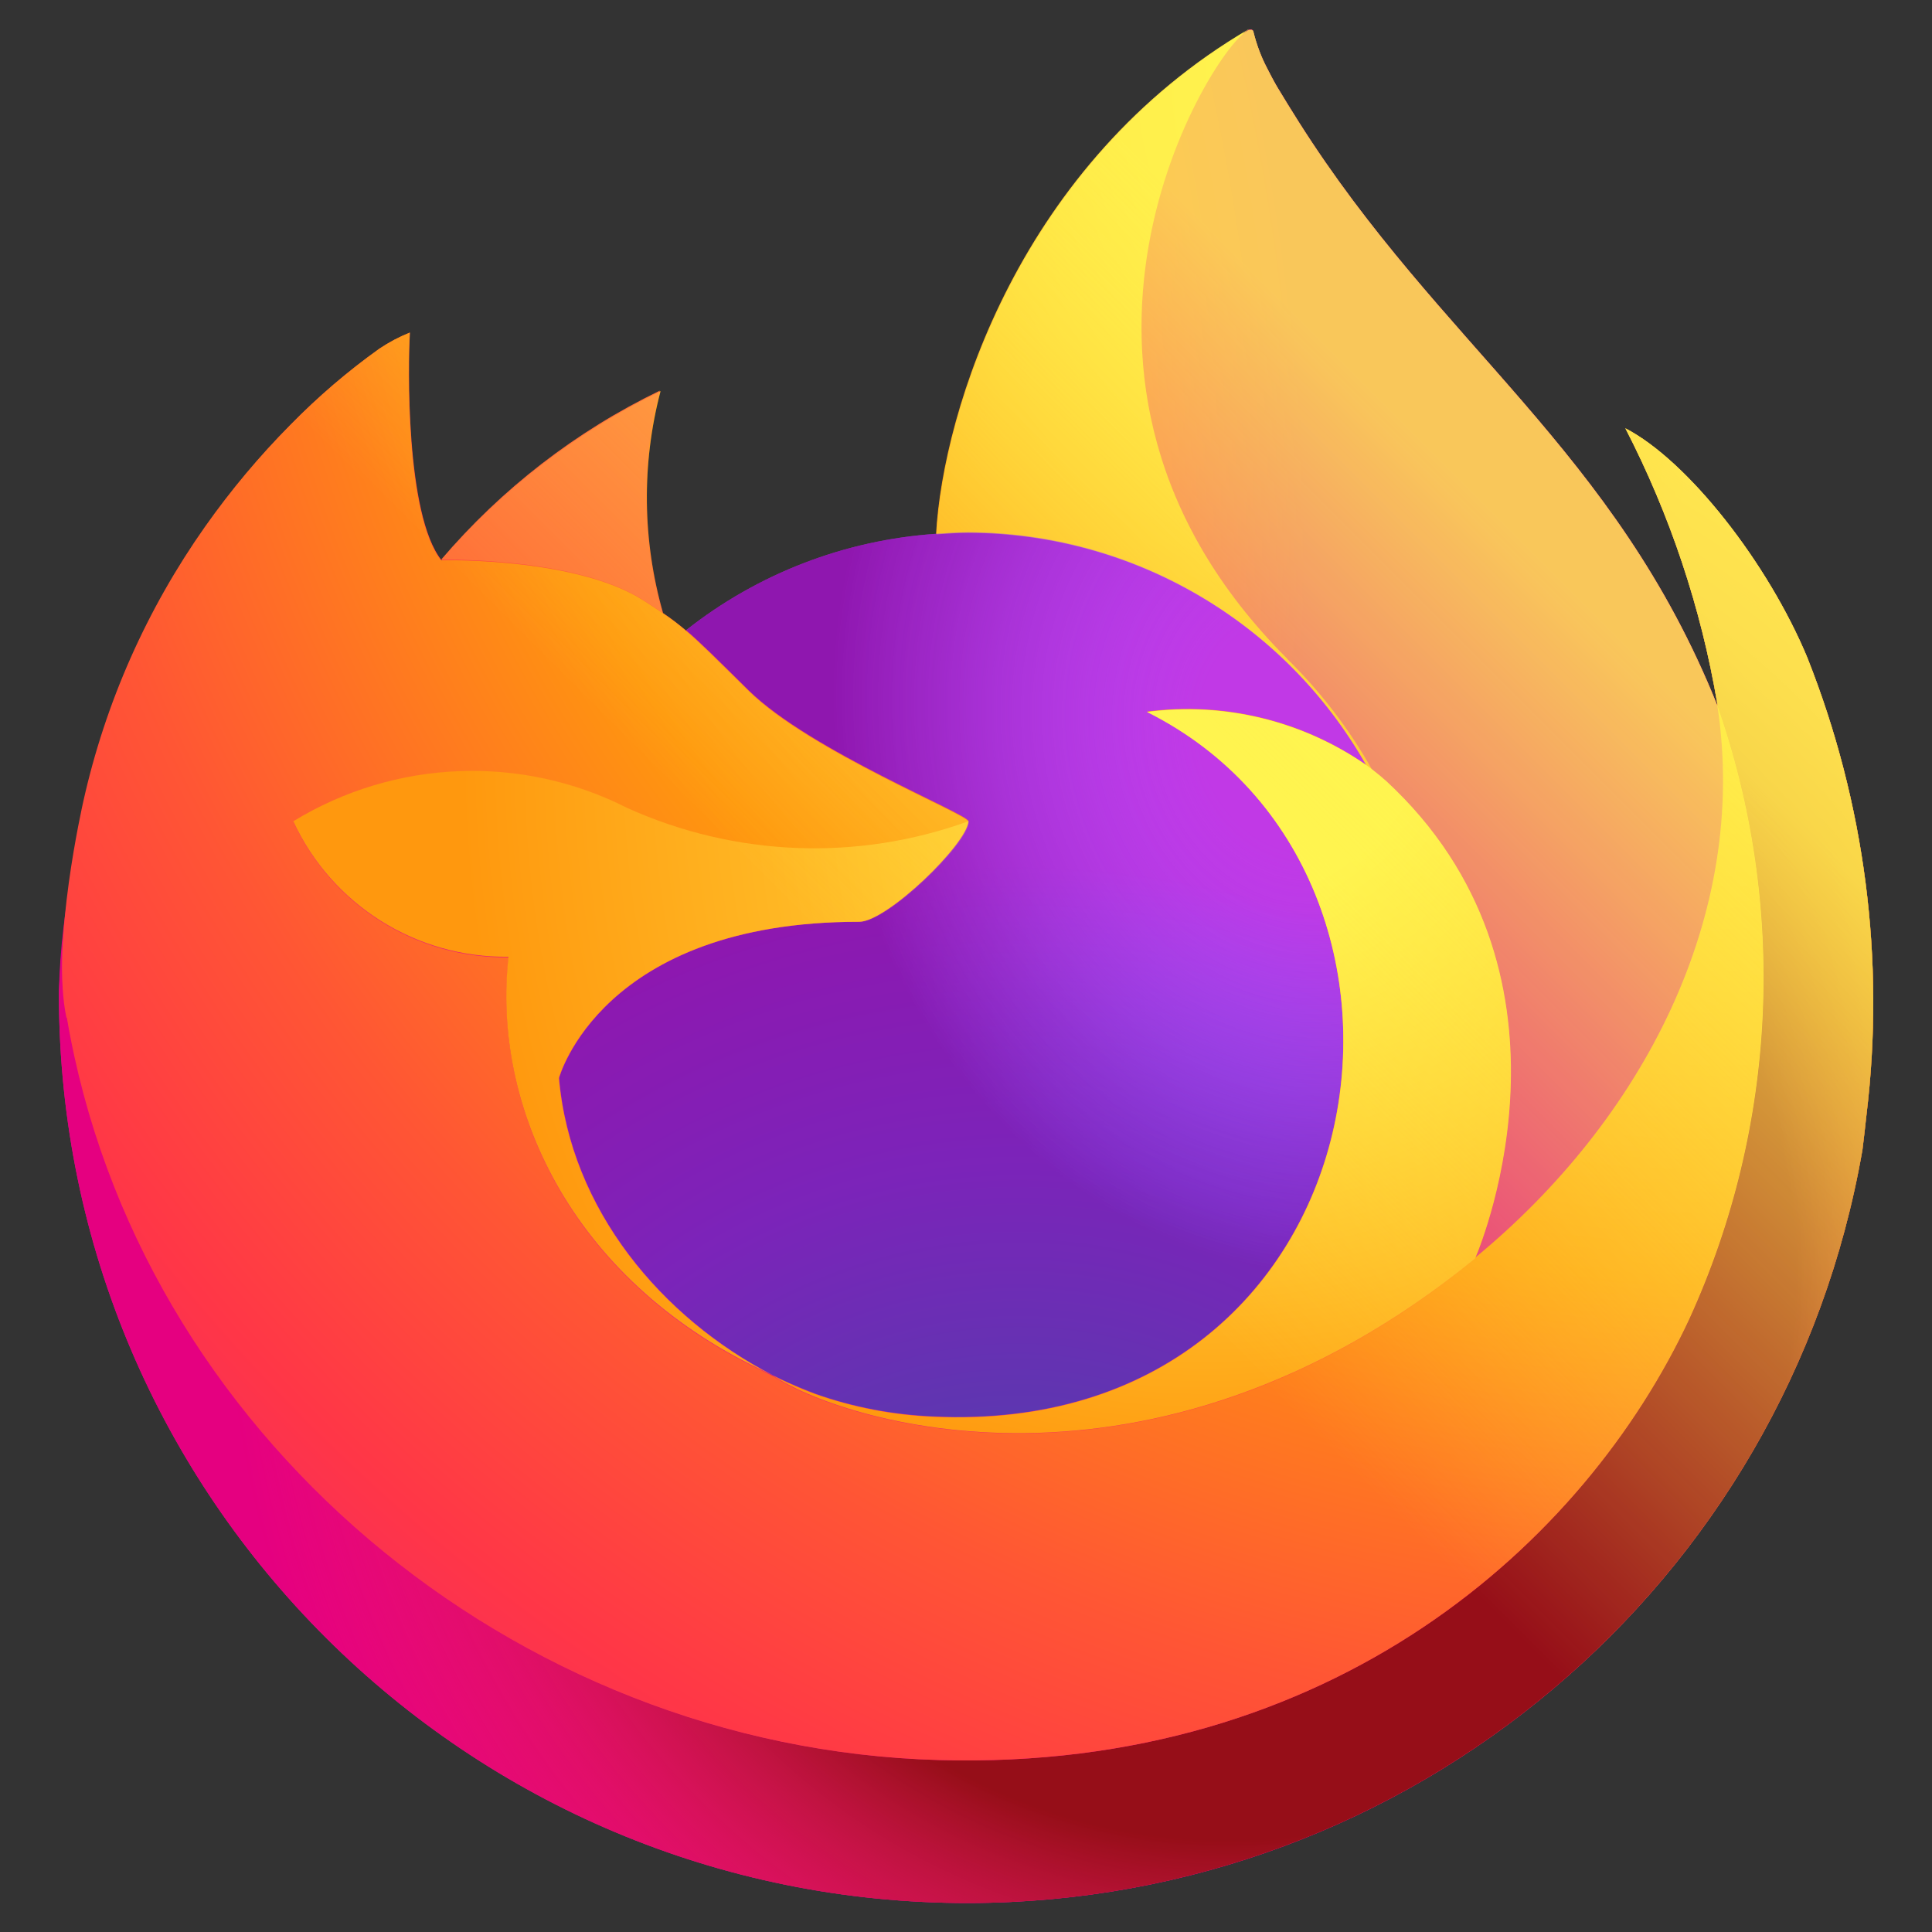 <?xml version="1.0" encoding="UTF-8"?>
<svg id="firefox" xmlns="http://www.w3.org/2000/svg" xmlns:xlink="http://www.w3.org/1999/xlink" viewBox="0 0 100 100">
  <rect x="0" y="0" width="100" height="100" fill="#333333" stroke="none"/>
  <defs>
    <linearGradient id="linear-gradient" x1="117.75" y1="-1722.78" x2="38.26" y2="-1799.48" gradientTransform="translate(-28.31 -1675.21) scale(.98 -.98)" gradientUnits="userSpaceOnUse">
      <stop offset=".05" stop-color="#fff44f"/>
      <stop offset=".11" stop-color="#ffe847"/>
      <stop offset=".23" stop-color="#ffc830"/>
      <stop offset=".37" stop-color="#ff980e"/>
      <stop offset=".4" stop-color="#ff8b16"/>
      <stop offset=".46" stop-color="#ff672a"/>
      <stop offset=".53" stop-color="#ff3647"/>
      <stop offset=".7" stop-color="#e31587"/>
    </linearGradient>
    <radialGradient id="radial-gradient" cx="-7860.62" cy="6805.39" fx="-7860.62" fy="6805.39" r="99.82" gradientTransform="translate(7803.31 6695.22) scale(.98 -.98)" gradientUnits="userSpaceOnUse">
      <stop offset=".13" stop-color="#ffbd4f"/>
      <stop offset=".19" stop-color="#ffac31"/>
      <stop offset=".25" stop-color="#ff9d17"/>
      <stop offset=".28" stop-color="#ff980e"/>
      <stop offset=".4" stop-color="#ff563b"/>
      <stop offset=".47" stop-color="#ff3750"/>
      <stop offset=".71" stop-color="#f5156c"/>
      <stop offset=".78" stop-color="#eb0878"/>
      <stop offset=".86" stop-color="#e50080"/>
    </radialGradient>
    <radialGradient id="radial-gradient-2" cx="-7897.68" cy="6764.62" fx="-7897.68" fy="6764.62" r="99.82" gradientTransform="translate(7803.31 6695.22) scale(.98 -.98)" gradientUnits="userSpaceOnUse">
      <stop offset=".3" stop-color="#960e18"/>
      <stop offset=".35" stop-color="#b11927" stop-opacity=".74"/>
      <stop offset=".43" stop-color="#db293d" stop-opacity=".34"/>
      <stop offset=".5" stop-color="#f5334b" stop-opacity=".09"/>
      <stop offset=".53" stop-color="#ff3750" stop-opacity="0"/>
    </radialGradient>
    <radialGradient id="radial-gradient-3" cx="-7885.32" cy="6827.63" fx="-7885.32" fy="6827.63" r="72.31" gradientTransform="translate(7803.31 6695.22) scale(.98 -.98)" gradientUnits="userSpaceOnUse">
      <stop offset=".13" stop-color="#fff44f"/>
      <stop offset=".25" stop-color="#ffdc3e"/>
      <stop offset=".51" stop-color="#ff9d12"/>
      <stop offset=".53" stop-color="#ff980e"/>
    </radialGradient>
    <radialGradient id="radial-gradient-4" cx="-7908.8" cy="6738.68" fx="-7908.8" fy="6738.68" r="47.53" gradientTransform="translate(7803.31 6695.22) scale(.98 -.98)" gradientUnits="userSpaceOnUse">
      <stop offset=".35" stop-color="#3a8ee6"/>
      <stop offset=".47" stop-color="#5c79f0"/>
      <stop offset=".67" stop-color="#9059ff"/>
      <stop offset="1" stop-color="#c139e6"/>
    </radialGradient>
    <radialGradient id="radial-gradient-5" cx="-8159.51" cy="6617.95" fx="-8159.51" fy="6617.95" r="25.2" gradientTransform="translate(9627.97 5556.67) rotate(-13.59) scale(.98 -1.15)" gradientUnits="userSpaceOnUse">
      <stop offset=".21" stop-color="#9059ff" stop-opacity="0"/>
      <stop offset=".28" stop-color="#8c4ff3" stop-opacity=".06"/>
      <stop offset=".75" stop-color="#7716a8" stop-opacity=".45"/>
      <stop offset=".97" stop-color="#6e008b" stop-opacity=".6"/>
    </radialGradient>
    <radialGradient id="radial-gradient-6" cx="-7898.91" cy="6809.09" fx="-7898.91" fy="6809.09" r="34.2" gradientTransform="translate(7803.31 6695.22) scale(.98 -.98)" gradientUnits="userSpaceOnUse">
      <stop offset="0" stop-color="#ffe226"/>
      <stop offset=".12" stop-color="#ffdb27"/>
      <stop offset=".29" stop-color="#ffc82a"/>
      <stop offset=".5" stop-color="#ffa930"/>
      <stop offset=".73" stop-color="#ff7e37"/>
      <stop offset=".79" stop-color="#ff7139"/>
    </radialGradient>
    <radialGradient id="radial-gradient-7" cx="-7871.73" cy="6831.33" fx="-7871.73" fy="6831.33" r="145.9" gradientTransform="translate(7803.31 6695.22) scale(.98 -.98)" gradientUnits="userSpaceOnUse">
      <stop offset=".11" stop-color="#fff44f"/>
      <stop offset=".46" stop-color="#ff980e"/>
      <stop offset=".62" stop-color="#ff5634"/>
      <stop offset=".72" stop-color="#ff3647"/>
      <stop offset=".9" stop-color="#e31587"/>
    </radialGradient>
    <radialGradient id="radial-gradient-8" cx="-8380.35" cy="9988.5" fx="-8380.35" fy="9988.5" r="106.86" gradientTransform="translate(-5479.41 8859.93) rotate(83.98) scale(.98 -.64)" gradientUnits="userSpaceOnUse">
      <stop offset="0" stop-color="#fff44f"/>
      <stop offset=".06" stop-color="#ffe847"/>
      <stop offset=".17" stop-color="#ffc830"/>
      <stop offset=".3" stop-color="#ff980e"/>
      <stop offset=".36" stop-color="#ff8b16"/>
      <stop offset=".46" stop-color="#ff672a"/>
      <stop offset=".57" stop-color="#ff3647"/>
      <stop offset=".74" stop-color="#e31587"/>
    </radialGradient>
    <radialGradient id="radial-gradient-9" cx="-7898.91" cy="6796.74" fx="-7898.91" fy="6796.74" r="91.07" gradientTransform="translate(7803.31 6695.22) scale(.98 -.98)" gradientUnits="userSpaceOnUse">
      <stop offset=".14" stop-color="#fff44f"/>
      <stop offset=".48" stop-color="#ff980e"/>
      <stop offset=".59" stop-color="#ff5634"/>
      <stop offset=".66" stop-color="#ff3647"/>
      <stop offset=".9" stop-color="#e31587"/>
    </radialGradient>
    <radialGradient id="radial-gradient-10" cx="-7875.44" cy="6791.8" fx="-7875.44" fy="6791.8" r="99.68" gradientTransform="translate(7803.31 6695.22) scale(.98 -.98)" gradientUnits="userSpaceOnUse">
      <stop offset=".09" stop-color="#fff44f"/>
      <stop offset=".23" stop-color="#ffe141"/>
      <stop offset=".51" stop-color="#ffaf1e"/>
      <stop offset=".63" stop-color="#ff980e"/>
    </radialGradient>
    <linearGradient id="linear-gradient-2" x1="116.79" y1="-1722.38" x2="49.16" y2="-1790.02" gradientTransform="translate(-28.31 -1675.21) scale(.98 -.98)" gradientUnits="userSpaceOnUse">
      <stop offset=".17" stop-color="#fff44f" stop-opacity=".8"/>
      <stop offset=".27" stop-color="#fff44f" stop-opacity=".63"/>
      <stop offset=".49" stop-color="#fff44f" stop-opacity=".22"/>
      <stop offset=".6" stop-color="#fff44f" stop-opacity="0"/>
    </linearGradient>
  </defs>
  <path d="M93.56,34.07c-2.04-4.92-6.19-10.22-9.43-11.9,2.31,4.48,3.92,9.29,4.76,14.27v.08c-5.31-13.25-14.32-18.6-21.68-30.23-.37-.59-.74-1.18-1.11-1.8-.21-.36-.37-.68-.52-.97-.31-.59-.54-1.22-.7-1.86,0-.06-.05-.11-.11-.12-.03,0-.06,0-.09,0,0,0-.02.01-.02.01s-.02.01-.03.02l.02-.03c-11.81,6.91-15.82,19.71-16.18,26.12-4.72.32-9.23,2.06-12.94,4.99-.39-.33-.79-.64-1.21-.92-1.07-3.75-1.12-7.72-.13-11.49-4.34,2.1-8.19,5.08-11.32,8.75h-.02c-1.86-2.36-1.73-10.15-1.63-11.78-.55.22-1.08.5-1.57.83-1.64,1.17-3.18,2.49-4.6,3.94-1.61,1.63-3.08,3.4-4.4,5.27h0s0,0,0,0c-3.02,4.28-5.17,9.12-6.31,14.24l-.06.31c-.09.41-.41,2.49-.46,2.94,0,.04,0,.07-.01.1-.41,2.14-.67,4.31-.76,6.48v.24c.05,25.97,21.14,46.98,47.1,46.94,22.84-.04,42.34-16.49,46.25-38.99.08-.61.14-1.21.21-1.82.97-8-.08-16.12-3.05-23.62h0ZM39.37,70.88c.22.11.43.22.65.32l.03.02c-.23-.11-.46-.22-.68-.34ZM88.9,36.53v-.04.05s0,0,0,0Z" style="fill: url(#linear-gradient); stroke-width: 0px;"/>
  <path d="M93.56,34.07c-2.04-4.92-6.19-10.22-9.43-11.9,2.31,4.48,3.92,9.29,4.76,14.27v.09c3.63,10.37,3.11,21.74-1.45,31.74-5.39,11.56-18.43,23.41-38.84,22.83-22.05-.62-41.49-17-45.12-38.43-.66-3.38,0-5.1.33-7.84-.45,2.13-.71,4.31-.76,6.49v.24c.05,25.97,21.14,46.98,47.1,46.94,22.84-.04,42.34-16.49,46.25-38.99.08-.61.14-1.21.21-1.82.97-8-.08-16.12-3.05-23.62h0Z" style="fill: url(#radial-gradient); stroke-width: 0px;"/>
  <path d="M93.56,34.07c-2.04-4.92-6.19-10.22-9.43-11.9,2.31,4.48,3.92,9.29,4.76,14.27v.09c3.63,10.37,3.11,21.74-1.45,31.74-5.39,11.56-18.43,23.41-38.84,22.83-22.05-.62-41.49-17-45.12-38.43-.66-3.38,0-5.1.33-7.84-.45,2.13-.71,4.31-.76,6.49v.24c.05,25.97,21.14,46.98,47.1,46.94,22.84-.04,42.34-16.49,46.25-38.99.08-.61.14-1.21.21-1.82.97-8-.08-16.12-3.05-23.62h0Z" style="fill: url(#radial-gradient-2); stroke-width: 0px;"/>
  <path d="M70.7,39.59c.1.07.2.14.29.21-1.18-2.09-2.65-4.01-4.37-5.7-14.62-14.62-3.83-31.69-2.01-32.56l.02-.03c-11.81,6.91-15.82,19.71-16.18,26.12.55-.04,1.09-.08,1.65-.08,8.53.02,16.39,4.61,20.6,12.03h0Z" style="fill: url(#radial-gradient-3); stroke-width: 0px;"/>
  <path d="M50.13,42.51c-.08,1.17-4.21,5.2-5.65,5.2-13.37,0-15.54,8.09-15.54,8.09.59,6.81,5.34,12.42,11.07,15.38.26.14.53.26.79.38.46.2.92.39,1.38.57,1.97.7,4.03,1.09,6.12,1.18,23.44,1.1,27.98-28.02,11.06-36.48,3.99-.52,8.03.46,11.34,2.75-4.21-7.42-12.07-12.01-20.6-12.03-.56,0-1.1.05-1.65.08-4.72.32-9.23,2.06-12.94,4.99.72.61,1.53,1.42,3.23,3.1,3.19,3.14,11.37,6.4,11.39,6.78h0Z" style="fill: url(#radial-gradient-4); stroke-width: 0px;"/>
  <path d="M50.13,42.51c-.08,1.17-4.21,5.2-5.65,5.2-13.37,0-15.54,8.09-15.54,8.09.59,6.81,5.34,12.42,11.07,15.38.26.14.53.26.79.38.46.2.92.39,1.38.57,1.97.7,4.03,1.09,6.12,1.18,23.44,1.1,27.98-28.02,11.06-36.48,3.99-.52,8.03.46,11.34,2.75-4.21-7.42-12.07-12.01-20.6-12.03-.56,0-1.1.05-1.65.08-4.72.32-9.23,2.06-12.94,4.99.72.61,1.53,1.42,3.23,3.1,3.19,3.14,11.37,6.4,11.39,6.78h0Z" style="fill: url(#radial-gradient-5); stroke-width: 0px;"/>
  <path d="M33.31,31.07c.38.24.7.45.97.64-1.07-3.75-1.12-7.72-.13-11.49-4.34,2.1-8.19,5.08-11.32,8.75.23,0,7.05-.13,10.48,2.1Z" style="fill: url(#radial-gradient-6); stroke-width: 0px;"/>
  <path d="M3.46,52.67c3.63,21.44,23.06,37.81,45.12,38.43,20.42.58,33.46-11.27,38.84-22.83,4.56-9.99,5.09-21.36,1.46-31.74v-.04s0-.06,0-.04v.08c1.68,10.89-3.86,21.44-12.52,28.58l-.03.06c-16.87,13.74-33.02,8.29-36.29,6.07-.23-.11-.46-.22-.68-.34-9.84-4.7-13.9-13.66-13.03-21.35-4.77.07-9.14-2.68-11.14-7.01,5.25-3.22,11.8-3.48,17.29-.69,5.57,2.53,11.9,2.78,17.65.69-.02-.38-8.2-3.64-11.39-6.78-1.7-1.68-2.51-2.49-3.23-3.1-.39-.33-.79-.64-1.21-.92-.28-.19-.59-.4-.97-.64-3.43-2.23-10.25-2.11-10.48-2.1h-.02c-1.86-2.36-1.73-10.15-1.63-11.78-.55.22-1.08.5-1.57.83-1.64,1.17-3.18,2.49-4.6,3.94-1.62,1.63-3.09,3.39-4.41,5.26h0s0,0,0,0c-3.02,4.28-5.17,9.12-6.31,14.24-.02.1-1.69,7.4-.87,11.19h0Z" style="fill: url(#radial-gradient-7); stroke-width: 0px;"/>
  <path d="M66.63,34.11c1.72,1.69,3.19,3.61,4.37,5.7.26.2.5.39.7.58,10.66,9.83,5.07,23.72,4.66,24.7,8.66-7.13,14.19-17.69,12.53-28.58-5.32-13.26-14.34-18.61-21.69-30.24-.37-.59-.74-1.18-1.11-1.8-.21-.36-.37-.68-.52-.97-.31-.59-.54-1.22-.7-1.86,0-.06-.05-.11-.11-.12-.03,0-.06,0-.09,0,0,0-.02.01-.02.01s-.02.01-.03.02c-1.82.86-12.6,17.94,2.01,32.55v.02Z" style="fill: url(#radial-gradient-8); stroke-width: 0px;"/>
  <path d="M71.7,40.39c-.21-.19-.45-.38-.7-.58-.1-.07-.19-.14-.29-.21-3.31-2.29-7.35-3.27-11.34-2.75,16.91,8.46,12.37,37.57-11.06,36.48-2.09-.09-4.15-.48-6.12-1.18-.46-.17-.92-.36-1.38-.57-.27-.12-.53-.24-.79-.38l.03.02c3.27,2.23,19.41,7.68,36.29-6.07l.03-.06c.42-.98,6.01-14.87-4.66-24.7h0Z" style="fill: url(#radial-gradient-9); stroke-width: 0px;"/>
  <path d="M28.93,55.8s2.17-8.09,15.54-8.09c1.44,0,5.58-4.03,5.65-5.2-5.75,2.08-12.08,1.83-17.65-.69-5.49-2.79-12.04-2.52-17.29.69,2,4.33,6.37,7.08,11.14,7.01-.87,7.69,3.19,16.64,13.03,21.35.22.11.43.22.65.32-5.74-2.97-10.48-8.58-11.07-15.38h0Z" style="fill: url(#radial-gradient-10); stroke-width: 0px;"/>
  <path d="M93.56,34.07c-2.04-4.92-6.19-10.22-9.43-11.9,2.31,4.48,3.92,9.29,4.76,14.27v.08c-5.31-13.25-14.32-18.6-21.68-30.23-.37-.59-.74-1.18-1.11-1.8-.21-.36-.37-.68-.52-.97-.31-.59-.54-1.22-.7-1.86,0-.06-.05-.11-.11-.12-.03,0-.06,0-.09,0,0,0-.02.01-.02.01s-.02.01-.03.02l.02-.03c-11.81,6.91-15.82,19.71-16.18,26.12.55-.04,1.09-.08,1.65-.08,8.53.02,16.39,4.61,20.6,12.03-3.31-2.29-7.35-3.27-11.34-2.75,16.91,8.46,12.37,37.57-11.06,36.48-2.09-.09-4.15-.48-6.12-1.18-.46-.17-.92-.36-1.38-.57-.27-.12-.53-.24-.79-.38l.03.02c-.23-.11-.46-.22-.68-.34.22.11.43.22.65.32-5.74-2.97-10.48-8.58-11.07-15.38,0,0,2.17-8.09,15.54-8.09,1.44,0,5.58-4.03,5.65-5.2-.02-.38-8.2-3.64-11.39-6.78-1.7-1.68-2.51-2.49-3.23-3.1-.39-.33-.79-.64-1.21-.92-1.07-3.75-1.12-7.72-.13-11.49-4.34,2.1-8.19,5.08-11.32,8.75h-.02c-1.86-2.36-1.73-10.15-1.63-11.78-.55.22-1.08.5-1.57.83-1.64,1.17-3.18,2.49-4.6,3.94-1.61,1.63-3.08,3.4-4.4,5.27h0s0,0,0,0c-3.02,4.28-5.17,9.12-6.31,14.24l-.06.31c-.09.41-.49,2.51-.54,2.97-.36,2.17-.59,4.36-.69,6.55v.24c.05,25.97,21.14,46.98,47.1,46.94,22.84-.04,42.34-16.49,46.25-38.99.08-.61.14-1.21.21-1.82.97-8-.08-16.12-3.05-23.62h0ZM88.89,36.49v.05s0-.05,0-.05Z" style="fill: url(#linear-gradient-2); stroke-width: 0px;"/>
</svg>